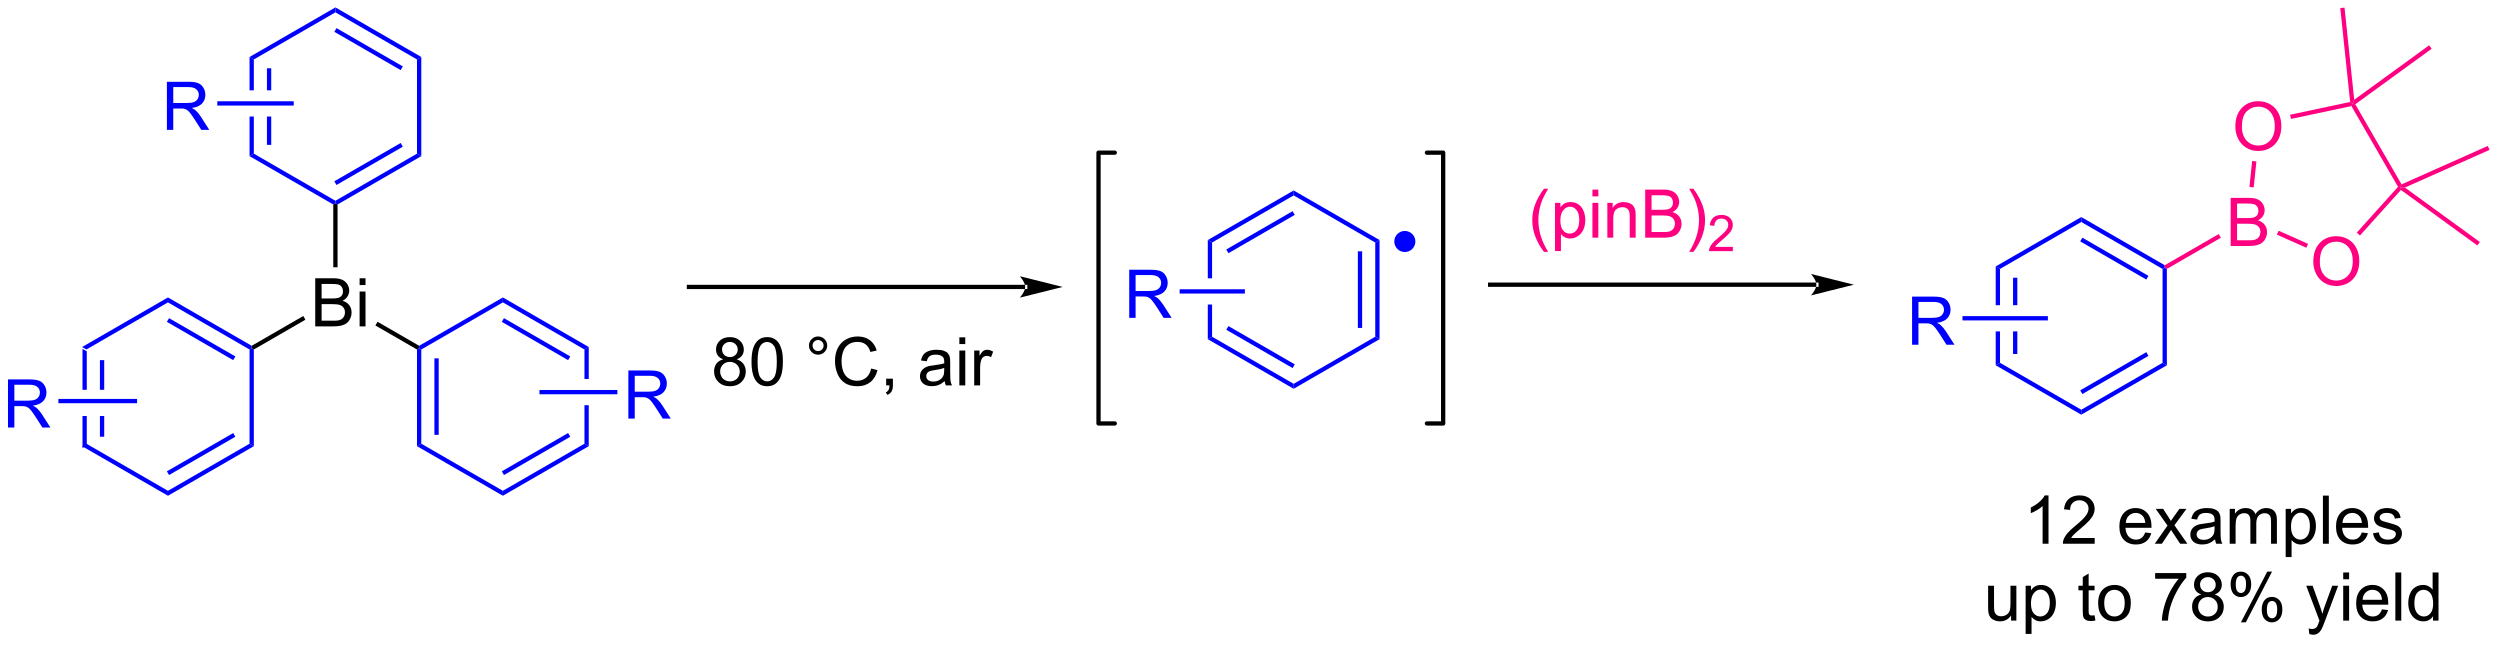 <?xml version="1.0" encoding="UTF-8"?>
<!DOCTYPE svg PUBLIC '-//W3C//DTD SVG 1.0//EN'
          'http://www.w3.org/TR/2001/REC-SVG-20010904/DTD/svg10.dtd'>
<svg stroke-dasharray="none" shape-rendering="auto" xmlns="http://www.w3.org/2000/svg" font-family="'Dialog'" text-rendering="auto" width="408" fill-opacity="1" color-interpolation="auto" color-rendering="auto" preserveAspectRatio="xMidYMid meet" font-size="12px" viewBox="0 0 408 106" fill="black" xmlns:xlink="http://www.w3.org/1999/xlink" stroke="black" image-rendering="auto" stroke-miterlimit="10" stroke-linecap="square" stroke-linejoin="miter" font-style="normal" stroke-width="1" height="106" stroke-dashoffset="0" font-weight="normal" stroke-opacity="1"
><!--Generated by the Batik Graphics2D SVG Generator--><defs id="genericDefs"
  /><g
  ><defs id="defs1"
    ><clipPath clipPathUnits="userSpaceOnUse" id="clipPath1"
      ><path d="M1.281 0.633 L307.125 0.633 L307.125 79.444 L1.281 79.444 L1.281 0.633 Z"
      /></clipPath
      ><clipPath clipPathUnits="userSpaceOnUse" id="clipPath2"
      ><path d="M61.361 269.949 L61.361 346.569 L358.701 346.569 L358.701 269.949 Z"
      /></clipPath
    ></defs
    ><g fill="blue" transform="scale(1.333,1.333) translate(-1.281,-0.633) matrix(1.029,0,0,1.029,-61.835,-277.037)" stroke="blue"
    ><path d="M71.153 311.349 L71.153 316.224 L71.663 316.224 L71.663 311.644 L71.153 311.349 ZM73.225 312.692 L73.225 316.224 L73.735 316.224 L73.735 312.692 ZM73.225 319.342 L73.225 321.809 L73.735 321.809 L73.735 319.342 ZM71.153 319.342 L71.153 323.152 L71.663 322.858 L71.663 319.342 Z" stroke="none" clip-path="url(#clipPath2)"
    /></g
    ><g fill="blue" transform="matrix(1.371,0,0,1.371,-84.154,-370.226)" stroke="blue"
    ><path d="M71.153 323.152 L71.663 322.858 L81.375 328.465 L81.375 329.054 Z" stroke="none" clip-path="url(#clipPath2)"
    /></g
    ><g fill="blue" transform="matrix(1.371,0,0,1.371,-84.154,-370.226)" stroke="blue"
    ><path d="M81.375 329.054 L81.375 328.465 L91.087 322.858 L91.597 323.152 ZM81.503 326.588 L89.398 322.03 L89.143 321.588 L81.247 326.146 Z" stroke="none" clip-path="url(#clipPath2)"
    /></g
    ><g fill="blue" transform="matrix(1.371,0,0,1.371,-84.154,-370.226)" stroke="blue"
    ><path d="M91.597 323.152 L91.087 322.858 L91.087 311.644 L91.342 311.496 L91.597 311.644 Z" stroke="none" clip-path="url(#clipPath2)"
    /></g
    ><g fill="blue" transform="matrix(1.371,0,0,1.371,-84.154,-370.226)" stroke="blue"
    ><path d="M91.342 311.202 L91.342 311.496 L91.087 311.644 L81.375 306.036 L81.375 305.447 ZM89.398 312.471 L81.503 307.913 L81.247 308.355 L89.143 312.913 Z" stroke="none" clip-path="url(#clipPath2)"
    /></g
    ><g fill="blue" transform="matrix(1.371,0,0,1.371,-84.154,-370.226)" stroke="blue"
    ><path d="M81.375 305.447 L81.375 306.036 L71.663 311.644 L71.153 311.349 Z" stroke="none" clip-path="url(#clipPath2)"
    /></g
    ><g transform="matrix(1.371,0,0,1.371,-84.154,-370.226)"
    ><path d="M98.906 308.892 L98.906 303.165 L101.055 303.165 Q101.711 303.165 102.107 303.34 Q102.505 303.512 102.729 303.874 Q102.953 304.236 102.953 304.629 Q102.953 304.996 102.753 305.322 Q102.555 305.644 102.154 305.845 Q102.672 305.996 102.951 306.363 Q103.232 306.73 103.232 307.23 Q103.232 307.634 103.06 307.98 Q102.891 308.324 102.641 308.512 Q102.391 308.699 102.013 308.796 Q101.638 308.892 101.091 308.892 L98.906 308.892 ZM99.664 305.572 L100.904 305.572 Q101.406 305.572 101.625 305.504 Q101.914 305.418 102.06 305.22 Q102.208 305.019 102.208 304.72 Q102.208 304.434 102.07 304.217 Q101.935 304.001 101.68 303.921 Q101.427 303.84 100.81 303.84 L99.664 303.84 L99.664 305.572 ZM99.664 308.215 L101.091 308.215 Q101.458 308.215 101.607 308.189 Q101.867 308.142 102.042 308.033 Q102.219 307.923 102.331 307.715 Q102.445 307.504 102.445 307.23 Q102.445 306.91 102.281 306.676 Q102.117 306.439 101.826 306.342 Q101.536 306.246 100.99 306.246 L99.664 306.246 L99.664 308.215 ZM104.188 303.973 L104.188 303.165 L104.891 303.165 L104.891 303.973 L104.188 303.973 ZM104.188 308.892 L104.188 304.743 L104.891 304.743 L104.891 308.892 L104.188 308.892 Z" stroke="none" clip-path="url(#clipPath2)"
    /></g
    ><g transform="matrix(1.371,0,0,1.371,-84.154,-370.226)"
    ><path d="M91.597 311.644 L91.342 311.496 L91.342 311.202 L97.483 307.656 L97.738 308.098 Z" stroke="none" clip-path="url(#clipPath2)"
    /></g
    ><g transform="matrix(1.371,0,0,1.371,-84.154,-370.226)"
    ><path d="M106.067 308.784 L106.322 308.342 L111.275 311.202 L111.275 311.496 L111.02 311.644 Z" stroke="none" clip-path="url(#clipPath2)"
    /></g
    ><g transform="matrix(1.371,0,0,1.371,-84.154,-370.226)"
    ><path d="M101.564 301.854 L101.053 301.854 L101.053 294.381 L101.309 294.233 L101.564 294.381 Z" stroke="none" clip-path="url(#clipPath2)"
    /></g
    ><g fill="blue" transform="matrix(1.371,0,0,1.371,-84.154,-370.226)" stroke="blue"
    ><path d="M101.564 294.381 L101.309 294.233 L101.309 293.939 L111.02 288.332 L111.531 288.626 ZM101.436 292.062 L109.331 287.504 L109.076 287.062 L101.181 291.62 Z" stroke="none" clip-path="url(#clipPath2)"
    /></g
    ><g fill="blue" transform="matrix(1.371,0,0,1.371,-84.154,-370.226)" stroke="blue"
    ><path d="M111.531 288.626 L111.02 288.332 L111.02 277.118 L111.531 276.823 Z" stroke="none" clip-path="url(#clipPath2)"
    /></g
    ><g fill="blue" transform="matrix(1.371,0,0,1.371,-84.154,-370.226)" stroke="blue"
    ><path d="M111.531 276.823 L111.02 277.118 L101.309 271.51 L101.309 270.921 ZM109.331 277.945 L101.436 273.387 L101.181 273.829 L109.076 278.387 Z" stroke="none" clip-path="url(#clipPath2)"
    /></g
    ><g fill="blue" transform="matrix(1.371,0,0,1.371,-84.154,-370.226)" stroke="blue"
    ><path d="M101.309 270.921 L101.309 271.51 L91.597 277.118 L91.087 276.823 Z" stroke="none" clip-path="url(#clipPath2)"
    /></g
    ><g fill="blue" transform="matrix(1.371,0,0,1.371,-84.154,-370.226)" stroke="blue"
    ><path d="M91.087 276.823 L91.087 280.793 L91.597 280.793 L91.597 277.118 L91.087 276.823 ZM93.158 278.166 L93.158 280.793 L93.668 280.793 L93.668 278.166 ZM93.158 283.911 L93.158 287.283 L93.668 287.283 L93.668 283.911 ZM91.087 283.911 L91.087 288.626 L91.597 288.332 L91.597 283.911 Z" stroke="none" clip-path="url(#clipPath2)"
    /></g
    ><g fill="blue" transform="matrix(1.371,0,0,1.371,-84.154,-370.226)" stroke="blue"
    ><path d="M91.087 288.626 L91.597 288.332 L101.309 293.939 L101.309 294.233 L101.053 294.381 Z" stroke="none" clip-path="url(#clipPath2)"
    /></g
    ><g fill="blue" transform="matrix(1.371,0,0,1.371,-84.154,-370.226)" stroke="blue"
    ><path d="M111.02 311.644 L111.275 311.496 L111.531 311.644 L111.531 322.858 L111.02 323.152 ZM113.092 312.692 L113.092 321.809 L113.602 321.809 L113.602 312.692 Z" stroke="none" clip-path="url(#clipPath2)"
    /></g
    ><g fill="blue" transform="matrix(1.371,0,0,1.371,-84.154,-370.226)" stroke="blue"
    ><path d="M111.02 323.152 L111.531 322.858 L121.242 328.465 L121.242 329.054 Z" stroke="none" clip-path="url(#clipPath2)"
    /></g
    ><g fill="blue" transform="matrix(1.371,0,0,1.371,-84.154,-370.226)" stroke="blue"
    ><path d="M121.242 329.054 L121.242 328.465 L130.954 322.858 L131.464 323.152 ZM121.37 326.588 L129.265 322.03 L129.01 321.588 L121.115 326.146 Z" stroke="none" clip-path="url(#clipPath2)"
    /></g
    ><g fill="blue" transform="matrix(1.371,0,0,1.371,-84.154,-370.226)" stroke="blue"
    ><path d="M131.464 311.349 L130.954 311.644 L130.954 315.159 L131.464 315.159 L131.464 311.349 ZM130.954 318.277 L130.954 322.858 L131.464 323.152 L131.464 318.277 Z" stroke="none" clip-path="url(#clipPath2)"
    /></g
    ><g fill="blue" transform="matrix(1.371,0,0,1.371,-84.154,-370.226)" stroke="blue"
    ><path d="M131.464 311.349 L130.954 311.644 L121.242 306.036 L121.242 305.447 ZM129.265 312.471 L121.37 307.913 L121.115 308.355 L129.01 312.913 Z" stroke="none" clip-path="url(#clipPath2)"
    /></g
    ><g fill="blue" transform="matrix(1.371,0,0,1.371,-84.154,-370.226)" stroke="blue"
    ><path d="M121.242 305.447 L121.242 306.036 L111.531 311.644 L111.275 311.496 L111.275 311.202 Z" stroke="none" clip-path="url(#clipPath2)"
    /></g
    ><g fill="blue" transform="matrix(1.371,0,0,1.371,-84.154,-370.226)" stroke="blue"
    ><path d="M62.333 320.933 L62.333 315.207 L64.872 315.207 Q65.638 315.207 66.036 315.361 Q66.435 315.514 66.672 315.905 Q66.911 316.295 66.911 316.769 Q66.911 317.379 66.515 317.798 Q66.122 318.215 65.297 318.327 Q65.599 318.473 65.755 318.613 Q66.086 318.918 66.383 319.373 L67.38 320.933 L66.427 320.933 L65.669 319.741 Q65.336 319.225 65.12 318.952 Q64.906 318.678 64.737 318.569 Q64.567 318.459 64.39 318.418 Q64.263 318.389 63.968 318.389 L63.091 318.389 L63.091 320.933 L62.333 320.933 ZM63.091 317.733 L64.719 317.733 Q65.239 317.733 65.531 317.626 Q65.825 317.519 65.976 317.282 Q66.13 317.045 66.13 316.769 Q66.13 316.363 65.833 316.103 Q65.539 315.84 64.903 315.84 L63.091 315.84 L63.091 317.733 Z" stroke="none" clip-path="url(#clipPath2)"
    /></g
    ><g fill="blue" transform="matrix(1.371,0,0,1.371,-84.154,-370.226)" stroke="blue"
    ><path d="M68.333 318.038 L68.333 317.528 L77.699 317.528 L77.699 318.038 Z" stroke="none" clip-path="url(#clipPath2)"
    /></g
    ><g fill="blue" transform="matrix(1.371,0,0,1.371,-84.154,-370.226)" stroke="blue"
    ><path d="M81.248 285.502 L81.248 279.775 L83.787 279.775 Q84.552 279.775 84.951 279.929 Q85.349 280.082 85.586 280.473 Q85.826 280.864 85.826 281.337 Q85.826 281.947 85.43 282.366 Q85.037 282.783 84.211 282.895 Q84.513 283.041 84.67 283.181 Q85 283.486 85.297 283.942 L86.295 285.502 L85.342 285.502 L84.584 284.309 Q84.25 283.793 84.034 283.52 Q83.821 283.246 83.651 283.137 Q83.482 283.028 83.305 282.986 Q83.177 282.957 82.883 282.957 L82.006 282.957 L82.006 285.502 L81.248 285.502 ZM82.006 282.301 L83.633 282.301 Q84.154 282.301 84.446 282.194 Q84.74 282.087 84.891 281.851 Q85.045 281.614 85.045 281.337 Q85.045 280.931 84.748 280.671 Q84.454 280.408 83.818 280.408 L82.006 280.408 L82.006 282.301 Z" stroke="none" clip-path="url(#clipPath2)"
    /></g
    ><g fill="blue" transform="matrix(1.371,0,0,1.371,-84.154,-370.226)" stroke="blue"
    ><path d="M87.248 282.607 L87.248 282.096 L96.347 282.096 L96.347 282.607 Z" stroke="none" clip-path="url(#clipPath2)"
    /></g
    ><g fill="blue" transform="matrix(1.371,0,0,1.371,-84.154,-370.226)" stroke="blue"
    ><path d="M136.18 319.868 L136.18 314.141 L138.719 314.141 Q139.485 314.141 139.883 314.295 Q140.282 314.449 140.519 314.839 Q140.758 315.23 140.758 315.704 Q140.758 316.313 140.363 316.732 Q139.969 317.149 139.144 317.261 Q139.446 317.407 139.602 317.548 Q139.933 317.852 140.23 318.308 L141.227 319.868 L140.274 319.868 L139.516 318.675 Q139.183 318.159 138.967 317.886 Q138.753 317.613 138.584 317.503 Q138.415 317.394 138.238 317.352 Q138.11 317.324 137.816 317.324 L136.938 317.324 L136.938 319.868 L136.18 319.868 ZM136.938 316.667 L138.566 316.667 Q139.087 316.667 139.378 316.56 Q139.673 316.454 139.823 316.217 Q139.977 315.98 139.977 315.704 Q139.977 315.298 139.68 315.037 Q139.386 314.774 138.751 314.774 L136.938 314.774 L136.938 316.667 Z" stroke="none" clip-path="url(#clipPath2)"
    /></g
    ><g fill="blue" transform="matrix(1.371,0,0,1.371,-84.154,-370.226)" stroke="blue"
    ><path d="M125.598 316.973 L125.598 316.463 L134.871 316.463 L134.871 316.973 Z" stroke="none" clip-path="url(#clipPath2)"
    /></g
    ><g transform="matrix(1.371,0,0,1.371,-84.154,-370.226)"
    ><path d="M183.419 304.452 L183.419 304.452 L143.394 304.452 L143.139 304.452 L143.139 303.942 L143.394 303.942 L183.419 303.942 L183.674 303.942 L183.674 304.452 ZM187.883 304.197 L182.781 302.921 C182.781 302.921 183.419 303.639 183.419 304.197 C183.419 304.755 182.781 305.472 182.781 305.472 Z" stroke="none" clip-path="url(#clipPath2)"
    /></g
    ><g transform="matrix(1.371,0,0,1.371,-84.154,-370.226)"
    ><path d="M147.472 312.812 Q147.035 312.653 146.824 312.356 Q146.613 312.059 146.613 311.645 Q146.613 311.02 147.061 310.596 Q147.511 310.169 148.258 310.169 Q149.008 310.169 149.464 310.603 Q149.923 311.038 149.923 311.663 Q149.923 312.062 149.712 312.359 Q149.503 312.653 149.079 312.812 Q149.605 312.984 149.881 313.366 Q150.157 313.749 150.157 314.281 Q150.157 315.015 149.636 315.518 Q149.118 316.018 148.269 316.018 Q147.423 316.018 146.902 315.515 Q146.383 315.012 146.383 314.262 Q146.383 313.702 146.665 313.327 Q146.949 312.95 147.472 312.812 ZM147.331 311.622 Q147.331 312.028 147.592 312.286 Q147.855 312.544 148.274 312.544 Q148.68 312.544 148.938 312.288 Q149.199 312.031 149.199 311.661 Q149.199 311.273 148.93 311.01 Q148.665 310.747 148.266 310.747 Q147.863 310.747 147.597 311.005 Q147.331 311.262 147.331 311.622 ZM147.105 314.265 Q147.105 314.567 147.248 314.848 Q147.391 315.13 147.673 315.283 Q147.954 315.437 148.277 315.437 Q148.782 315.437 149.11 315.114 Q149.438 314.788 149.438 314.288 Q149.438 313.781 149.1 313.45 Q148.761 313.116 148.253 313.116 Q147.758 313.116 147.43 313.445 Q147.105 313.773 147.105 314.265 ZM150.84 313.093 Q150.84 312.077 151.049 311.46 Q151.257 310.841 151.669 310.505 Q152.083 310.169 152.708 310.169 Q153.169 310.169 153.515 310.353 Q153.864 310.538 154.09 310.89 Q154.317 311.239 154.445 311.741 Q154.575 312.241 154.575 313.093 Q154.575 314.101 154.367 314.721 Q154.161 315.341 153.747 315.679 Q153.335 316.018 152.708 316.018 Q151.88 316.018 151.406 315.421 Q150.84 314.708 150.84 313.093 ZM151.562 313.093 Q151.562 314.505 151.893 314.971 Q152.223 315.437 152.708 315.437 Q153.192 315.437 153.52 314.968 Q153.851 314.499 153.851 313.093 Q153.851 311.679 153.52 311.216 Q153.192 310.749 152.7 310.749 Q152.215 310.749 151.927 311.161 Q151.562 311.684 151.562 313.093 ZM157.679 311.176 Q157.679 310.726 157.997 310.411 Q158.317 310.093 158.762 310.093 Q159.215 310.093 159.531 310.411 Q159.848 310.726 159.848 311.176 Q159.848 311.624 159.528 311.945 Q159.21 312.262 158.762 312.262 Q158.317 312.262 157.997 311.947 Q157.679 311.63 157.679 311.176 ZM158.106 311.176 Q158.106 311.45 158.299 311.643 Q158.492 311.835 158.765 311.835 Q159.036 311.835 159.229 311.643 Q159.421 311.45 159.421 311.176 Q159.421 310.903 159.229 310.71 Q159.036 310.515 158.765 310.515 Q158.492 310.515 158.299 310.71 Q158.106 310.903 158.106 311.176 ZM165.081 313.911 L165.839 314.101 Q165.602 315.036 164.982 315.528 Q164.363 316.018 163.47 316.018 Q162.542 316.018 161.962 315.64 Q161.383 315.262 161.079 314.549 Q160.777 313.833 160.777 313.012 Q160.777 312.116 161.118 311.452 Q161.462 310.786 162.092 310.44 Q162.722 310.093 163.48 310.093 Q164.339 310.093 164.925 310.531 Q165.511 310.968 165.743 311.762 L164.995 311.937 Q164.798 311.312 164.417 311.028 Q164.04 310.741 163.464 310.741 Q162.805 310.741 162.36 311.059 Q161.917 311.374 161.738 311.908 Q161.558 312.442 161.558 313.007 Q161.558 313.739 161.772 314.283 Q161.985 314.827 162.433 315.098 Q162.883 315.366 163.407 315.366 Q164.042 315.366 164.482 314.999 Q164.925 314.632 165.081 313.911 ZM166.867 315.919 L166.867 315.116 L167.669 315.116 L167.669 315.919 Q167.669 316.361 167.512 316.632 Q167.356 316.903 167.015 317.051 L166.82 316.752 Q167.044 316.653 167.148 316.463 Q167.255 316.275 167.265 315.919 L166.867 315.919 ZM173.835 315.406 Q173.445 315.739 173.083 315.877 Q172.723 316.012 172.309 316.012 Q171.624 316.012 171.257 315.679 Q170.89 315.343 170.89 314.825 Q170.89 314.52 171.028 314.268 Q171.169 314.015 171.393 313.864 Q171.617 313.71 171.898 313.632 Q172.106 313.577 172.523 313.528 Q173.374 313.426 173.778 313.286 Q173.781 313.14 173.781 313.101 Q173.781 312.671 173.583 312.497 Q173.312 312.257 172.781 312.257 Q172.286 312.257 172.049 312.432 Q171.812 312.606 171.7 313.046 L171.012 312.952 Q171.106 312.512 171.32 312.241 Q171.536 311.968 171.942 311.822 Q172.348 311.676 172.882 311.676 Q173.413 311.676 173.744 311.801 Q174.077 311.926 174.234 312.116 Q174.39 312.304 174.452 312.593 Q174.489 312.773 174.489 313.241 L174.489 314.179 Q174.489 315.161 174.533 315.421 Q174.577 315.679 174.71 315.919 L173.976 315.919 Q173.867 315.7 173.835 315.406 ZM173.778 313.835 Q173.395 313.991 172.63 314.101 Q172.195 314.163 172.015 314.241 Q171.835 314.32 171.736 314.471 Q171.64 314.622 171.64 314.804 Q171.64 315.085 171.854 315.273 Q172.067 315.46 172.476 315.46 Q172.882 315.46 173.197 315.283 Q173.515 315.106 173.663 314.796 Q173.778 314.559 173.778 314.093 L173.778 313.835 ZM175.581 310.999 L175.581 310.192 L176.285 310.192 L176.285 310.999 L175.581 310.999 ZM175.581 315.919 L175.581 311.77 L176.285 311.77 L176.285 315.919 L175.581 315.919 ZM177.348 315.919 L177.348 311.77 L177.981 311.77 L177.981 312.398 Q178.223 311.958 178.427 311.817 Q178.632 311.676 178.88 311.676 Q179.234 311.676 179.601 311.903 L179.359 312.554 Q179.101 312.403 178.843 312.403 Q178.614 312.403 178.429 312.541 Q178.247 312.679 178.169 312.926 Q178.052 313.301 178.052 313.747 L178.052 315.919 L177.348 315.919 Z" stroke="none" clip-path="url(#clipPath2)"
    /></g
    ><g fill="blue" transform="matrix(1.371,0,0,1.371,-84.154,-370.226)" stroke="blue"
    ><path d="M215.376 292.713 L215.376 293.302 L205.665 298.909 L205.154 298.615 ZM215.249 295.179 L207.354 299.737 L207.609 300.179 L215.504 295.621 Z" stroke="none" clip-path="url(#clipPath2)"
    /></g
    ><g fill="blue" transform="matrix(1.371,0,0,1.371,-84.154,-370.226)" stroke="blue"
    ><path d="M205.154 298.615 L205.154 303.171 L205.665 303.171 L205.665 298.909 L205.154 298.615 ZM205.154 306.289 L205.154 310.418 L205.665 310.123 L205.665 306.289 Z" stroke="none" clip-path="url(#clipPath2)"
    /></g
    ><g fill="blue" transform="matrix(1.371,0,0,1.371,-84.154,-370.226)" stroke="blue"
    ><path d="M205.154 310.418 L205.665 310.123 L215.376 315.731 L215.376 316.32 ZM207.354 309.296 L215.249 313.854 L215.504 313.412 L207.609 308.854 Z" stroke="none" clip-path="url(#clipPath2)"
    /></g
    ><g fill="blue" transform="matrix(1.371,0,0,1.371,-84.154,-370.226)" stroke="blue"
    ><path d="M215.376 316.32 L215.376 315.731 L225.088 310.123 L225.598 310.418 Z" stroke="none" clip-path="url(#clipPath2)"
    /></g
    ><g fill="blue" transform="matrix(1.371,0,0,1.371,-84.154,-370.226)" stroke="blue"
    ><path d="M225.598 310.418 L225.088 310.123 L225.088 298.909 L225.598 298.615 ZM223.527 309.075 L223.527 299.958 L223.017 299.958 L223.017 309.075 Z" stroke="none" clip-path="url(#clipPath2)"
    /></g
    ><g fill="blue" transform="matrix(1.371,0,0,1.371,-84.154,-370.226)" stroke="blue"
    ><path d="M225.598 298.615 L225.088 298.909 L215.376 293.302 L215.376 292.713 Z" stroke="none" clip-path="url(#clipPath2)"
    /></g
    ><g fill="blue" transform="matrix(1.371,0,0,1.371,-84.154,-370.226)" stroke="blue"
    ><path d="M195.802 307.88 L195.802 302.153 L198.341 302.153 Q199.106 302.153 199.505 302.307 Q199.903 302.46 200.14 302.851 Q200.38 303.242 200.38 303.716 Q200.38 304.325 199.984 304.744 Q199.591 305.161 198.765 305.273 Q199.067 305.419 199.224 305.559 Q199.554 305.864 199.851 306.32 L200.849 307.88 L199.895 307.88 L199.137 306.687 Q198.804 306.171 198.588 305.898 Q198.375 305.624 198.205 305.515 Q198.036 305.406 197.859 305.364 Q197.731 305.335 197.437 305.335 L196.559 305.335 L196.559 307.88 L195.802 307.88 ZM196.559 304.679 L198.187 304.679 Q198.708 304.679 199 304.572 Q199.294 304.466 199.445 304.229 Q199.599 303.992 199.599 303.716 Q199.599 303.309 199.302 303.049 Q199.007 302.786 198.372 302.786 L196.559 302.786 L196.559 304.679 Z" stroke="none" clip-path="url(#clipPath2)"
    /></g
    ><g fill="blue" transform="matrix(1.371,0,0,1.371,-84.154,-370.226)" stroke="blue"
    ><path d="M201.802 304.985 L201.802 304.474 L209.569 304.474 L209.569 304.985 Z" stroke="none" clip-path="url(#clipPath2)"
    /></g
    ><g fill="blue" transform="matrix(1.371,0,0,1.371,-84.154,-370.226)" stroke="blue"
    ><path d="M228.608 299.787 C228.056 299.787 227.608 299.339 227.608 298.787 C227.608 298.235 228.056 297.787 228.608 297.787 C229.161 297.787 229.608 298.235 229.608 298.787 C229.608 299.339 229.161 299.787 228.608 299.787" stroke="none" clip-path="url(#clipPath2)"
    /></g
    ><g fill="blue" stroke-width="0.51" transform="matrix(1.371,0,0,1.371,-84.154,-370.226)" stroke-linecap="round" stroke="blue" stroke-linejoin="round"
    ><path fill="none" d="M228.608 299.787 C228.056 299.787 227.608 299.339 227.608 298.787 C227.608 298.235 228.056 297.787 228.608 297.787 C229.161 297.787 229.608 298.235 229.608 298.787 C229.608 299.339 229.161 299.787 228.608 299.787" clip-path="url(#clipPath2)"
    /></g
    ><g stroke-width="0.51" transform="matrix(1.371,0,0,1.371,-84.154,-370.226)" stroke-linejoin="round" stroke-linecap="round"
    ><path fill="none" d="M231.238 320.447 L233.172 320.447 L233.172 288.212 L231.238 288.212" clip-path="url(#clipPath2)"
    /></g
    ><g stroke-width="0.51" transform="matrix(1.371,0,0,1.371,-84.154,-370.226)" stroke-linejoin="round" stroke-linecap="round"
    ><path fill="none" d="M194.08 288.212 L192.146 288.212 L192.146 320.447 L194.08 320.447" clip-path="url(#clipPath2)"
    /></g
    ><g transform="matrix(1.371,0,0,1.371,-84.154,-370.226)"
    ><path d="M277.598 304.185 L277.598 304.185 L238.767 304.185 L238.512 304.185 L238.512 303.675 L238.767 303.675 L277.598 303.675 L277.854 303.675 L277.854 304.185 ZM282.063 303.93 L276.961 302.655 C276.961 302.655 277.598 303.372 277.598 303.93 C277.598 304.488 276.961 305.206 276.961 305.206 Z" stroke="none" clip-path="url(#clipPath2)"
    /></g
    ><g fill="rgb(255,0,128)" transform="matrix(1.371,0,0,1.371,-84.154,-370.226)" stroke="rgb(255,0,128)"
    ><path d="M245.168 300.021 Q244.585 299.286 244.181 298.302 Q243.78 297.315 243.78 296.26 Q243.78 295.331 244.082 294.479 Q244.434 293.492 245.168 292.51 L245.671 292.51 Q245.199 293.323 245.046 293.672 Q244.809 294.211 244.671 294.797 Q244.504 295.526 244.504 296.266 Q244.504 298.143 245.671 300.021 L245.168 300.021 ZM246.488 299.927 L246.488 294.188 L247.129 294.188 L247.129 294.726 Q247.355 294.409 247.639 294.253 Q247.926 294.094 248.332 294.094 Q248.863 294.094 249.269 294.367 Q249.676 294.641 249.881 295.138 Q250.09 295.635 250.09 296.229 Q250.09 296.867 249.861 297.378 Q249.631 297.885 249.196 298.159 Q248.762 298.43 248.28 298.43 Q247.928 298.43 247.65 298.281 Q247.371 298.133 247.191 297.906 L247.191 299.927 L246.488 299.927 ZM247.124 296.284 Q247.124 297.086 247.446 297.469 Q247.772 297.851 248.233 297.851 Q248.702 297.851 249.035 297.456 Q249.371 297.057 249.371 296.226 Q249.371 295.432 249.043 295.039 Q248.717 294.643 248.264 294.643 Q247.816 294.643 247.47 295.065 Q247.124 295.484 247.124 296.284 ZM250.94 293.417 L250.94 292.609 L251.643 292.609 L251.643 293.417 L250.94 293.417 ZM250.94 298.336 L250.94 294.188 L251.643 294.188 L251.643 298.336 L250.94 298.336 ZM252.715 298.336 L252.715 294.188 L253.348 294.188 L253.348 294.776 Q253.803 294.094 254.668 294.094 Q255.043 294.094 255.355 294.229 Q255.671 294.362 255.827 294.581 Q255.983 294.799 256.046 295.101 Q256.085 295.297 256.085 295.784 L256.085 298.336 L255.381 298.336 L255.381 295.812 Q255.381 295.383 255.298 295.169 Q255.217 294.956 255.009 294.831 Q254.801 294.703 254.519 294.703 Q254.069 294.703 253.743 294.99 Q253.418 295.273 253.418 296.07 L253.418 298.336 L252.715 298.336 ZM257.221 298.336 L257.221 292.609 L259.37 292.609 Q260.026 292.609 260.422 292.784 Q260.82 292.956 261.044 293.318 Q261.268 293.68 261.268 294.073 Q261.268 294.44 261.068 294.766 Q260.87 295.089 260.469 295.289 Q260.987 295.44 261.266 295.807 Q261.547 296.174 261.547 296.674 Q261.547 297.078 261.375 297.424 Q261.206 297.768 260.956 297.956 Q260.706 298.143 260.328 298.24 Q259.953 298.336 259.406 298.336 L257.221 298.336 ZM257.979 295.016 L259.219 295.016 Q259.721 295.016 259.94 294.948 Q260.229 294.862 260.375 294.664 Q260.523 294.464 260.523 294.164 Q260.523 293.878 260.385 293.661 Q260.25 293.445 259.995 293.365 Q259.742 293.284 259.125 293.284 L257.979 293.284 L257.979 295.016 ZM257.979 297.659 L259.406 297.659 Q259.773 297.659 259.922 297.633 Q260.182 297.586 260.357 297.476 Q260.534 297.367 260.646 297.159 Q260.76 296.948 260.76 296.674 Q260.76 296.354 260.596 296.12 Q260.432 295.883 260.141 295.786 Q259.851 295.69 259.305 295.69 L257.979 295.69 L257.979 297.659 ZM262.961 300.021 L262.456 300.021 Q263.625 298.143 263.625 296.266 Q263.625 295.531 263.456 294.807 Q263.323 294.221 263.086 293.682 Q262.932 293.331 262.456 292.51 L262.961 292.51 Q263.695 293.492 264.047 294.479 Q264.346 295.331 264.346 296.26 Q264.346 297.315 263.943 298.302 Q263.539 299.286 262.961 300.021 Z" stroke="none" clip-path="url(#clipPath2)"
    /></g
    ><g fill="rgb(255,0,128)" transform="matrix(1.371,0,0,1.371,-84.154,-370.226)" stroke="rgb(255,0,128)"
    ><path d="M267.657 299.428 L267.657 299.936 L264.817 299.936 Q264.811 299.745 264.88 299.569 Q264.987 299.28 265.225 298.998 Q265.466 298.717 265.917 298.348 Q266.616 297.774 266.862 297.438 Q267.108 297.102 267.108 296.803 Q267.108 296.491 266.884 296.276 Q266.661 296.059 266.3 296.059 Q265.919 296.059 265.69 296.288 Q265.462 296.516 265.46 296.92 L264.917 296.866 Q264.973 296.258 265.337 295.942 Q265.7 295.623 266.311 295.623 Q266.93 295.623 267.29 295.967 Q267.651 296.309 267.651 296.815 Q267.651 297.073 267.546 297.323 Q267.44 297.571 267.194 297.846 Q266.95 298.122 266.382 298.602 Q265.907 299 265.772 299.143 Q265.637 299.286 265.55 299.428 L267.657 299.428 Z" stroke="none" clip-path="url(#clipPath2)"
    /></g
    ><g fill="blue" transform="matrix(1.371,0,0,1.371,-84.154,-370.226)" stroke="blue"
    ><path d="M298.945 301.758 L298.945 306.367 L299.455 306.367 L299.455 302.053 L298.945 301.758 ZM301.009 303.098 L301.009 306.367 L301.519 306.367 L301.519 303.098 ZM301.009 309.486 L301.009 312.183 L301.519 312.183 L301.519 309.486 ZM298.945 309.486 L298.945 313.522 L299.455 313.227 L299.455 309.486 Z" stroke="none" clip-path="url(#clipPath2)"
    /></g
    ><g fill="blue" transform="matrix(1.371,0,0,1.371,-84.154,-370.226)" stroke="blue"
    ><path d="M298.945 313.522 L299.455 313.227 L309.132 318.814 L309.132 319.403 Z" stroke="none" clip-path="url(#clipPath2)"
    /></g
    ><g fill="blue" transform="matrix(1.371,0,0,1.371,-84.154,-370.226)" stroke="blue"
    ><path d="M309.132 319.403 L309.132 318.814 L318.809 313.227 L319.319 313.522 ZM309.26 316.946 L317.127 312.404 L316.872 311.962 L309.005 316.504 Z" stroke="none" clip-path="url(#clipPath2)"
    /></g
    ><g fill="blue" transform="matrix(1.371,0,0,1.371,-84.154,-370.226)" stroke="blue"
    ><path d="M319.319 313.522 L318.809 313.227 L318.809 302.053 L319.064 301.906 L319.319 302.053 Z" stroke="none" clip-path="url(#clipPath2)"
    /></g
    ><g fill="blue" transform="matrix(1.371,0,0,1.371,-84.154,-370.226)" stroke="blue"
    ><path d="M319.064 301.611 L319.064 301.906 L318.809 302.053 L309.132 296.466 L309.132 295.877 ZM317.127 302.877 L309.26 298.334 L309.005 298.776 L316.872 303.318 Z" stroke="none" clip-path="url(#clipPath2)"
    /></g
    ><g fill="blue" transform="matrix(1.371,0,0,1.371,-84.154,-370.226)" stroke="blue"
    ><path d="M309.132 295.877 L309.132 296.466 L299.455 302.053 L298.945 301.758 Z" stroke="none" clip-path="url(#clipPath2)"
    /></g
    ><g fill="rgb(255,0,128)" transform="matrix(1.371,0,0,1.371,-84.154,-370.226)" stroke="rgb(255,0,128)"
    ><path d="M326.914 299.321 L326.914 293.595 L329.063 293.595 Q329.719 293.595 330.115 293.769 Q330.513 293.941 330.737 294.303 Q330.961 294.665 330.961 295.058 Q330.961 295.426 330.761 295.751 Q330.563 296.074 330.162 296.274 Q330.68 296.426 330.959 296.793 Q331.24 297.16 331.24 297.66 Q331.24 298.064 331.068 298.41 Q330.899 298.754 330.649 298.941 Q330.399 299.129 330.021 299.225 Q329.646 299.321 329.099 299.321 L326.914 299.321 ZM327.672 296.001 L328.912 296.001 Q329.414 296.001 329.633 295.933 Q329.922 295.847 330.068 295.649 Q330.216 295.449 330.216 295.149 Q330.216 294.863 330.078 294.647 Q329.943 294.431 329.688 294.35 Q329.435 294.269 328.818 294.269 L327.672 294.269 L327.672 296.001 ZM327.672 298.644 L329.099 298.644 Q329.466 298.644 329.615 298.618 Q329.875 298.571 330.05 298.462 Q330.227 298.353 330.339 298.144 Q330.453 297.933 330.453 297.66 Q330.453 297.34 330.289 297.105 Q330.125 296.868 329.834 296.772 Q329.545 296.676 328.998 296.676 L327.672 296.676 L327.672 298.644 Z" stroke="none" clip-path="url(#clipPath2)"
    /></g
    ><g fill="rgb(255,0,128)" transform="matrix(1.371,0,0,1.371,-84.154,-370.226)" stroke="rgb(255,0,128)"
    ><path d="M319.319 302.053 L319.064 301.906 L319.064 301.611 L325.491 297.901 L325.746 298.343 Z" stroke="none" clip-path="url(#clipPath2)"
    /></g
    ><g fill="rgb(255,0,128)" transform="matrix(1.371,0,0,1.371,-84.154,-370.226)" stroke="rgb(255,0,128)"
    ><path d="M336.75 301.197 Q336.75 299.77 337.516 298.965 Q338.281 298.158 339.492 298.158 Q340.284 298.158 340.92 298.538 Q341.558 298.916 341.891 299.593 Q342.227 300.27 342.227 301.129 Q342.227 302.002 341.875 302.689 Q341.524 303.377 340.878 303.731 Q340.235 304.085 339.487 304.085 Q338.68 304.085 338.042 303.695 Q337.406 303.301 337.078 302.627 Q336.75 301.95 336.75 301.197 ZM337.531 301.207 Q337.531 302.244 338.086 302.84 Q338.644 303.434 339.485 303.434 Q340.339 303.434 340.891 302.832 Q341.446 302.231 341.446 301.127 Q341.446 300.426 341.209 299.905 Q340.972 299.385 340.516 299.098 Q340.063 298.809 339.495 298.809 Q338.69 298.809 338.11 299.364 Q337.531 299.916 337.531 301.207 Z" stroke="none" clip-path="url(#clipPath2)"
    /></g
    ><g fill="rgb(255,0,128)" transform="matrix(1.371,0,0,1.371,-84.154,-370.226)" stroke="rgb(255,0,128)"
    ><path d="M327.472 285.126 Q327.472 283.699 328.238 282.895 Q329.003 282.087 330.214 282.087 Q331.006 282.087 331.641 282.468 Q332.279 282.845 332.613 283.522 Q332.949 284.199 332.949 285.059 Q332.949 285.931 332.597 286.619 Q332.245 287.306 331.599 287.66 Q330.956 288.014 330.209 288.014 Q329.402 288.014 328.764 287.624 Q328.128 287.231 327.8 286.556 Q327.472 285.879 327.472 285.126 ZM328.253 285.137 Q328.253 286.173 328.808 286.77 Q329.365 287.363 330.206 287.363 Q331.06 287.363 331.613 286.762 Q332.167 286.16 332.167 285.056 Q332.167 284.356 331.93 283.835 Q331.693 283.314 331.238 283.027 Q330.784 282.738 330.217 282.738 Q329.412 282.738 328.831 283.293 Q328.253 283.845 328.253 285.137 Z" stroke="none" clip-path="url(#clipPath2)"
    /></g
    ><g fill="rgb(255,0,128)" transform="matrix(1.371,0,0,1.371,-84.154,-370.226)" stroke="rgb(255,0,128)"
    ><path d="M332.415 297.973 L332.623 297.507 L336.129 299.068 L335.921 299.534 Z" stroke="none" clip-path="url(#clipPath2)"
    /></g
    ><g fill="rgb(255,0,128)" transform="matrix(1.371,0,0,1.371,-84.154,-370.226)" stroke="rgb(255,0,128)"
    ><path d="M342.304 298.074 L341.925 297.732 L346.834 292.28 L347.148 292.313 L347.183 292.655 Z" stroke="none" clip-path="url(#clipPath2)"
    /></g
    ><g fill="rgb(255,0,128)" transform="matrix(1.371,0,0,1.371,-84.154,-370.226)" stroke="rgb(255,0,128)"
    ><path d="M347.254 291.987 L347.148 292.313 L346.834 292.28 L341.285 282.669 L341.413 282.381 L341.749 282.452 Z" stroke="none" clip-path="url(#clipPath2)"
    /></g
    ><g fill="rgb(255,0,128)" transform="matrix(1.371,0,0,1.371,-84.154,-370.226)" stroke="rgb(255,0,128)"
    ><path d="M341.135 282.179 L341.413 282.381 L341.285 282.669 L334.092 284.198 L333.986 283.699 Z" stroke="none" clip-path="url(#clipPath2)"
    /></g
    ><g fill="rgb(255,0,128)" transform="matrix(1.371,0,0,1.371,-84.154,-370.226)" stroke="rgb(255,0,128)"
    ><path d="M329.472 289.203 L329.98 289.256 L329.655 292.349 L329.147 292.296 Z" stroke="none" clip-path="url(#clipPath2)"
    /></g
    ><g fill="rgb(255,0,128)" transform="matrix(1.371,0,0,1.371,-84.154,-370.226)" stroke="rgb(255,0,128)"
    ><path d="M341.621 281.915 L341.413 282.381 L341.135 282.179 L339.961 271.002 L340.468 270.949 Z" stroke="none" clip-path="url(#clipPath2)"
    /></g
    ><g fill="rgb(255,0,128)" transform="matrix(1.371,0,0,1.371,-84.154,-370.226)" stroke="rgb(255,0,128)"
    ><path d="M341.749 282.452 L341.413 282.381 L341.621 281.915 L350.542 275.433 L350.842 275.846 Z" stroke="none" clip-path="url(#clipPath2)"
    /></g
    ><g fill="rgb(255,0,128)" transform="matrix(1.371,0,0,1.371,-84.154,-370.226)" stroke="rgb(255,0,128)"
    ><path d="M347.655 292.366 L347.148 292.313 L347.254 291.987 L357.521 287.415 L357.729 287.882 Z" stroke="none" clip-path="url(#clipPath2)"
    /></g
    ><g fill="rgb(255,0,128)" transform="matrix(1.371,0,0,1.371,-84.154,-370.226)" stroke="rgb(255,0,128)"
    ><path d="M347.183 292.655 L347.148 292.313 L347.655 292.366 L356.576 298.848 L356.276 299.261 Z" stroke="none" clip-path="url(#clipPath2)"
    /></g
    ><g fill="blue" transform="matrix(1.371,0,0,1.371,-84.154,-370.226)" stroke="blue"
    ><path d="M288.99 311.076 L288.99 305.35 L291.529 305.35 Q292.295 305.35 292.693 305.503 Q293.091 305.657 293.328 306.048 Q293.568 306.438 293.568 306.912 Q293.568 307.522 293.172 307.941 Q292.779 308.358 291.953 308.47 Q292.255 308.615 292.412 308.756 Q292.742 309.061 293.039 309.517 L294.037 311.076 L293.084 311.076 L292.326 309.884 Q291.992 309.368 291.776 309.095 Q291.563 308.821 291.393 308.712 Q291.224 308.602 291.047 308.561 Q290.92 308.532 290.625 308.532 L289.748 308.532 L289.748 311.076 L288.99 311.076 ZM289.748 307.876 L291.375 307.876 Q291.896 307.876 292.188 307.769 Q292.482 307.662 292.633 307.425 Q292.787 307.188 292.787 306.912 Q292.787 306.506 292.49 306.246 Q292.195 305.983 291.56 305.983 L289.748 305.983 L289.748 307.876 Z" stroke="none" clip-path="url(#clipPath2)"
    /></g
    ><g fill="blue" transform="matrix(1.371,0,0,1.371,-84.154,-370.226)" stroke="blue"
    ><path d="M294.99 308.182 L294.99 307.671 L305.155 307.671 L305.155 308.182 Z" stroke="none" clip-path="url(#clipPath2)"
    /></g
    ><g transform="matrix(1.371,0,0,1.371,-84.154,-370.226)"
    ><path d="M305.231 334.762 L304.528 334.762 L304.528 330.28 Q304.273 330.522 303.862 330.764 Q303.45 331.007 303.122 331.129 L303.122 330.449 Q303.711 330.171 304.151 329.777 Q304.593 329.382 304.778 329.012 L305.231 329.012 L305.231 334.762 ZM310.728 334.085 L310.728 334.762 L306.941 334.762 Q306.933 334.507 307.024 334.272 Q307.168 333.887 307.485 333.512 Q307.806 333.137 308.407 332.644 Q309.339 331.879 309.668 331.431 Q309.996 330.983 309.996 330.585 Q309.996 330.168 309.696 329.882 Q309.399 329.592 308.918 329.592 Q308.41 329.592 308.105 329.897 Q307.8 330.202 307.798 330.741 L307.074 330.668 Q307.149 329.858 307.634 329.436 Q308.118 329.012 308.933 329.012 Q309.759 329.012 310.238 329.47 Q310.72 329.926 310.72 330.6 Q310.72 330.944 310.579 331.277 Q310.438 331.608 310.11 331.975 Q309.785 332.342 309.027 332.983 Q308.394 333.514 308.214 333.704 Q308.035 333.894 307.918 334.085 L310.728 334.085 ZM316.738 333.426 L317.464 333.514 Q317.293 334.152 316.826 334.504 Q316.363 334.855 315.642 334.855 Q314.73 334.855 314.196 334.296 Q313.665 333.733 313.665 332.723 Q313.665 331.676 314.204 331.098 Q314.743 330.519 315.603 330.519 Q316.433 330.519 316.959 331.087 Q317.488 331.652 317.488 332.678 Q317.488 332.741 317.485 332.866 L314.392 332.866 Q314.431 333.551 314.777 333.915 Q315.126 334.277 315.644 334.277 Q316.032 334.277 316.306 334.074 Q316.579 333.871 316.738 333.426 ZM314.431 332.288 L316.746 332.288 Q316.699 331.764 316.48 331.504 Q316.144 331.098 315.61 331.098 Q315.126 331.098 314.795 331.423 Q314.464 331.746 314.431 332.288 ZM317.88 334.762 L319.395 332.605 L317.992 330.613 L318.872 330.613 L319.507 331.585 Q319.687 331.863 319.796 332.051 Q319.968 331.793 320.114 331.592 L320.812 330.613 L321.653 330.613 L320.218 332.566 L321.763 334.762 L320.898 334.762 L320.046 333.473 L319.82 333.124 L318.731 334.762 L317.88 334.762 ZM325.054 334.249 Q324.664 334.582 324.302 334.72 Q323.942 334.855 323.528 334.855 Q322.843 334.855 322.476 334.522 Q322.109 334.186 322.109 333.668 Q322.109 333.363 322.247 333.111 Q322.388 332.858 322.612 332.707 Q322.836 332.553 323.117 332.475 Q323.325 332.421 323.742 332.371 Q324.593 332.269 324.997 332.129 Q325 331.983 325 331.944 Q325 331.514 324.802 331.34 Q324.531 331.1 324 331.1 Q323.505 331.1 323.268 331.275 Q323.031 331.449 322.919 331.889 L322.231 331.796 Q322.325 331.355 322.539 331.085 Q322.755 330.811 323.161 330.665 Q323.567 330.519 324.101 330.519 Q324.632 330.519 324.963 330.644 Q325.296 330.769 325.453 330.96 Q325.609 331.147 325.671 331.436 Q325.708 331.616 325.708 332.085 L325.708 333.022 Q325.708 334.004 325.752 334.264 Q325.796 334.522 325.929 334.762 L325.195 334.762 Q325.086 334.543 325.054 334.249 ZM324.997 332.678 Q324.614 332.835 323.849 332.944 Q323.414 333.007 323.234 333.085 Q323.054 333.163 322.955 333.314 Q322.859 333.465 322.859 333.647 Q322.859 333.928 323.072 334.116 Q323.286 334.303 323.695 334.303 Q324.101 334.303 324.416 334.126 Q324.734 333.949 324.882 333.639 Q324.997 333.402 324.997 332.936 L324.997 332.678 ZM326.798 334.762 L326.798 330.613 L327.425 330.613 L327.425 331.194 Q327.621 330.889 327.944 330.704 Q328.269 330.519 328.683 330.519 Q329.144 330.519 329.438 330.712 Q329.735 330.902 329.855 331.246 Q330.347 330.519 331.136 330.519 Q331.753 330.519 332.084 330.861 Q332.418 331.202 332.418 331.913 L332.418 334.762 L331.72 334.762 L331.72 332.147 Q331.72 331.725 331.649 331.54 Q331.582 331.355 331.402 331.243 Q331.222 331.129 330.98 331.129 Q330.543 331.129 330.253 331.421 Q329.964 331.71 329.964 332.35 L329.964 334.762 L329.261 334.762 L329.261 332.066 Q329.261 331.598 329.089 331.363 Q328.918 331.129 328.527 331.129 Q328.23 331.129 327.978 331.285 Q327.728 331.441 327.613 331.743 Q327.501 332.043 327.501 332.608 L327.501 334.762 L326.798 334.762 ZM333.462 336.353 L333.462 330.613 L334.103 330.613 L334.103 331.152 Q334.329 330.835 334.613 330.678 Q334.899 330.519 335.306 330.519 Q335.837 330.519 336.243 330.793 Q336.649 331.066 336.855 331.564 Q337.063 332.061 337.063 332.655 Q337.063 333.293 336.834 333.803 Q336.605 334.311 336.17 334.585 Q335.735 334.855 335.253 334.855 Q334.902 334.855 334.623 334.707 Q334.345 334.559 334.165 334.332 L334.165 336.353 L333.462 336.353 ZM334.097 332.71 Q334.097 333.512 334.42 333.894 Q334.746 334.277 335.207 334.277 Q335.675 334.277 336.009 333.882 Q336.345 333.483 336.345 332.652 Q336.345 331.858 336.017 331.465 Q335.691 331.069 335.238 331.069 Q334.79 331.069 334.444 331.491 Q334.097 331.91 334.097 332.71 ZM337.895 334.762 L337.895 329.035 L338.599 329.035 L338.599 334.762 L337.895 334.762 ZM342.527 333.426 L343.253 333.514 Q343.082 334.152 342.615 334.504 Q342.152 334.855 341.431 334.855 Q340.519 334.855 339.985 334.296 Q339.454 333.733 339.454 332.723 Q339.454 331.676 339.993 331.098 Q340.532 330.519 341.392 330.519 Q342.222 330.519 342.748 331.087 Q343.277 331.652 343.277 332.678 Q343.277 332.741 343.274 332.866 L340.181 332.866 Q340.22 333.551 340.566 333.915 Q340.915 334.277 341.433 334.277 Q341.821 334.277 342.095 334.074 Q342.368 333.871 342.527 333.426 ZM340.22 332.288 L342.535 332.288 Q342.488 331.764 342.269 331.504 Q341.933 331.098 341.399 331.098 Q340.915 331.098 340.584 331.423 Q340.253 331.746 340.22 332.288 ZM343.856 333.522 L344.552 333.413 Q344.609 333.832 344.877 334.056 Q345.145 334.277 345.625 334.277 Q346.109 334.277 346.343 334.079 Q346.578 333.882 346.578 333.616 Q346.578 333.379 346.372 333.241 Q346.226 333.147 345.653 333.004 Q344.88 332.809 344.58 332.665 Q344.281 332.522 344.127 332.272 Q343.974 332.019 343.974 331.715 Q343.974 331.436 344.099 331.202 Q344.226 330.965 344.445 330.809 Q344.609 330.686 344.893 330.603 Q345.177 330.519 345.5 330.519 Q345.989 330.519 346.356 330.66 Q346.726 330.801 346.901 331.04 Q347.078 331.28 347.145 331.684 L346.458 331.777 Q346.411 331.457 346.185 331.277 Q345.961 331.098 345.552 331.098 Q345.067 331.098 344.859 331.259 Q344.653 331.418 344.653 331.632 Q344.653 331.769 344.739 331.879 Q344.825 331.991 345.007 332.066 Q345.114 332.105 345.63 332.246 Q346.375 332.444 346.669 332.572 Q346.966 332.699 347.132 332.941 Q347.302 333.184 347.302 333.543 Q347.302 333.894 347.096 334.204 Q346.89 334.514 346.502 334.686 Q346.117 334.855 345.63 334.855 Q344.82 334.855 344.395 334.519 Q343.974 334.184 343.856 333.522 Z" stroke="none" clip-path="url(#clipPath2)"
    /></g
    ><g transform="matrix(1.371,0,0,1.371,-84.154,-370.226)"
    ><path d="M300.776 343.912 L300.776 343.302 Q300.292 344.005 299.459 344.005 Q299.091 344.005 298.774 343.865 Q298.456 343.724 298.3 343.511 Q298.146 343.297 298.084 342.99 Q298.042 342.781 298.042 342.334 L298.042 339.763 L298.745 339.763 L298.745 342.063 Q298.745 342.615 298.787 342.805 Q298.854 343.084 299.068 343.242 Q299.284 343.399 299.599 343.399 Q299.917 343.399 300.193 343.237 Q300.472 343.076 300.586 342.797 Q300.701 342.516 300.701 341.985 L300.701 339.763 L301.404 339.763 L301.404 343.912 L300.776 343.912 ZM302.507 345.503 L302.507 339.763 L303.147 339.763 L303.147 340.302 Q303.374 339.985 303.658 339.828 Q303.944 339.67 304.351 339.67 Q304.882 339.67 305.288 339.943 Q305.694 340.216 305.9 340.714 Q306.108 341.211 306.108 341.805 Q306.108 342.443 305.879 342.953 Q305.65 343.461 305.215 343.735 Q304.78 344.005 304.298 344.005 Q303.947 344.005 303.668 343.857 Q303.39 343.709 303.21 343.482 L303.21 345.503 L302.507 345.503 ZM303.142 341.86 Q303.142 342.662 303.465 343.045 Q303.791 343.427 304.252 343.427 Q304.72 343.427 305.054 343.031 Q305.39 342.633 305.39 341.802 Q305.39 341.008 305.062 340.615 Q304.736 340.219 304.283 340.219 Q303.835 340.219 303.488 340.641 Q303.142 341.06 303.142 341.86 ZM310.712 343.281 L310.814 343.904 Q310.517 343.966 310.283 343.966 Q309.9 343.966 309.689 343.847 Q309.478 343.724 309.392 343.526 Q309.306 343.328 309.306 342.696 L309.306 340.31 L308.791 340.31 L308.791 339.763 L309.306 339.763 L309.306 338.735 L310.007 338.313 L310.007 339.763 L310.712 339.763 L310.712 340.31 L310.007 340.31 L310.007 342.735 Q310.007 343.037 310.043 343.123 Q310.08 343.209 310.163 343.261 Q310.249 343.31 310.405 343.31 Q310.522 343.31 310.712 343.281 ZM311.138 341.836 Q311.138 340.685 311.779 340.13 Q312.315 339.67 313.084 339.67 Q313.94 339.67 314.482 340.229 Q315.026 340.789 315.026 341.779 Q315.026 342.578 314.784 343.039 Q314.545 343.498 314.086 343.753 Q313.628 344.005 313.084 344.005 Q312.214 344.005 311.675 343.448 Q311.138 342.888 311.138 341.836 ZM311.862 341.836 Q311.862 342.633 312.209 343.031 Q312.558 343.427 313.084 343.427 Q313.607 343.427 313.953 343.029 Q314.302 342.63 314.302 341.813 Q314.302 341.045 313.953 340.649 Q313.604 340.25 313.084 340.25 Q312.558 340.25 312.209 340.646 Q311.862 341.039 311.862 341.836 ZM317.925 338.935 L317.925 338.258 L321.63 338.258 L321.63 338.805 Q321.084 339.388 320.547 340.354 Q320.011 341.318 319.716 342.336 Q319.505 343.055 319.448 343.912 L318.724 343.912 Q318.737 343.235 318.99 342.279 Q319.245 341.321 319.719 340.433 Q320.193 339.545 320.729 338.935 L317.925 338.935 ZM323.408 340.805 Q322.97 340.646 322.759 340.349 Q322.548 340.052 322.548 339.638 Q322.548 339.013 322.996 338.589 Q323.447 338.162 324.194 338.162 Q324.944 338.162 325.4 338.597 Q325.858 339.031 325.858 339.656 Q325.858 340.055 325.647 340.352 Q325.439 340.646 325.015 340.805 Q325.541 340.977 325.817 341.36 Q326.093 341.742 326.093 342.274 Q326.093 343.008 325.572 343.511 Q325.054 344.011 324.205 344.011 Q323.358 344.011 322.837 343.508 Q322.319 343.005 322.319 342.255 Q322.319 341.696 322.601 341.321 Q322.884 340.943 323.408 340.805 ZM323.267 339.615 Q323.267 340.021 323.528 340.279 Q323.791 340.537 324.21 340.537 Q324.616 340.537 324.874 340.281 Q325.134 340.024 325.134 339.654 Q325.134 339.266 324.866 339.003 Q324.601 338.74 324.202 338.74 Q323.798 338.74 323.533 338.998 Q323.267 339.255 323.267 339.615 ZM323.041 342.258 Q323.041 342.56 323.184 342.841 Q323.327 343.123 323.608 343.276 Q323.89 343.43 324.212 343.43 Q324.718 343.43 325.046 343.107 Q325.374 342.781 325.374 342.281 Q325.374 341.774 325.035 341.443 Q324.697 341.11 324.189 341.11 Q323.694 341.11 323.366 341.438 Q323.041 341.766 323.041 342.258 ZM326.909 339.56 Q326.909 338.946 327.216 338.516 Q327.526 338.086 328.112 338.086 Q328.651 338.086 329.003 338.472 Q329.357 338.857 329.357 339.602 Q329.357 340.328 329 340.722 Q328.644 341.115 328.12 341.115 Q327.599 341.115 327.253 340.729 Q326.909 340.341 326.909 339.56 ZM328.13 338.571 Q327.87 338.571 327.696 338.797 Q327.521 339.024 327.521 339.63 Q327.521 340.18 327.696 340.406 Q327.873 340.63 328.13 340.63 Q328.396 340.63 328.571 340.404 Q328.745 340.177 328.745 339.576 Q328.745 339.021 328.568 338.797 Q328.394 338.571 328.13 338.571 ZM328.136 344.123 L331.269 338.086 L331.839 338.086 L328.716 344.123 L328.136 344.123 ZM330.612 342.568 Q330.612 341.951 330.92 341.524 Q331.229 341.094 331.818 341.094 Q332.357 341.094 332.711 341.479 Q333.065 341.865 333.065 342.61 Q333.065 343.336 332.706 343.729 Q332.349 344.123 331.823 344.123 Q331.302 344.123 330.956 343.735 Q330.612 343.344 330.612 342.568 ZM331.839 341.578 Q331.573 341.578 331.399 341.805 Q331.224 342.031 331.224 342.638 Q331.224 343.185 331.399 343.412 Q331.576 343.638 331.834 343.638 Q332.104 343.638 332.276 343.412 Q332.451 343.185 332.451 342.584 Q332.451 342.029 332.274 341.805 Q332.099 341.578 331.839 341.578 ZM336.276 345.511 L336.198 344.849 Q336.427 344.912 336.599 344.912 Q336.834 344.912 336.974 344.834 Q337.115 344.755 337.206 344.615 Q337.271 344.511 337.42 344.091 Q337.44 344.034 337.482 343.92 L335.909 339.763 L336.667 339.763 L337.529 342.164 Q337.698 342.623 337.831 343.125 Q337.951 342.641 338.12 342.18 L339.005 339.763 L339.709 339.763 L338.13 343.982 Q337.878 344.667 337.737 344.925 Q337.55 345.271 337.308 345.433 Q337.065 345.597 336.729 345.597 Q336.526 345.597 336.276 345.511 ZM340.31 338.992 L340.31 338.185 L341.013 338.185 L341.013 338.992 L340.31 338.992 ZM340.31 343.912 L340.31 339.763 L341.013 339.763 L341.013 343.912 L340.31 343.912 ZM344.923 342.576 L345.65 342.664 Q345.478 343.302 345.012 343.654 Q344.548 344.005 343.827 344.005 Q342.916 344.005 342.382 343.446 Q341.851 342.883 341.851 341.873 Q341.851 340.826 342.39 340.248 Q342.929 339.67 343.788 339.67 Q344.619 339.67 345.145 340.237 Q345.673 340.802 345.673 341.828 Q345.673 341.891 345.671 342.016 L342.577 342.016 Q342.616 342.701 342.962 343.065 Q343.312 343.427 343.83 343.427 Q344.218 343.427 344.491 343.224 Q344.765 343.021 344.923 342.576 ZM342.616 341.438 L344.931 341.438 Q344.884 340.914 344.666 340.654 Q344.33 340.248 343.796 340.248 Q343.312 340.248 342.981 340.573 Q342.65 340.896 342.616 341.438 ZM346.519 343.912 L346.519 338.185 L347.222 338.185 L347.222 343.912 L346.519 343.912 ZM351.002 343.912 L351.002 343.388 Q350.608 344.005 349.843 344.005 Q349.345 344.005 348.929 343.732 Q348.515 343.459 348.285 342.969 Q348.056 342.477 348.056 341.841 Q348.056 341.219 348.262 340.714 Q348.47 340.209 348.884 339.94 Q349.298 339.67 349.812 339.67 Q350.187 339.67 350.478 339.828 Q350.772 339.985 350.955 340.24 L350.955 338.185 L351.655 338.185 L351.655 343.912 L351.002 343.912 ZM348.78 341.841 Q348.78 342.638 349.116 343.034 Q349.452 343.427 349.908 343.427 Q350.369 343.427 350.692 343.05 Q351.015 342.672 351.015 341.899 Q351.015 341.047 350.687 340.649 Q350.358 340.25 349.877 340.25 Q349.408 340.25 349.093 340.633 Q348.78 341.016 348.78 341.841 Z" stroke="none" clip-path="url(#clipPath2)"
    /></g
  ></g
></svg
>
